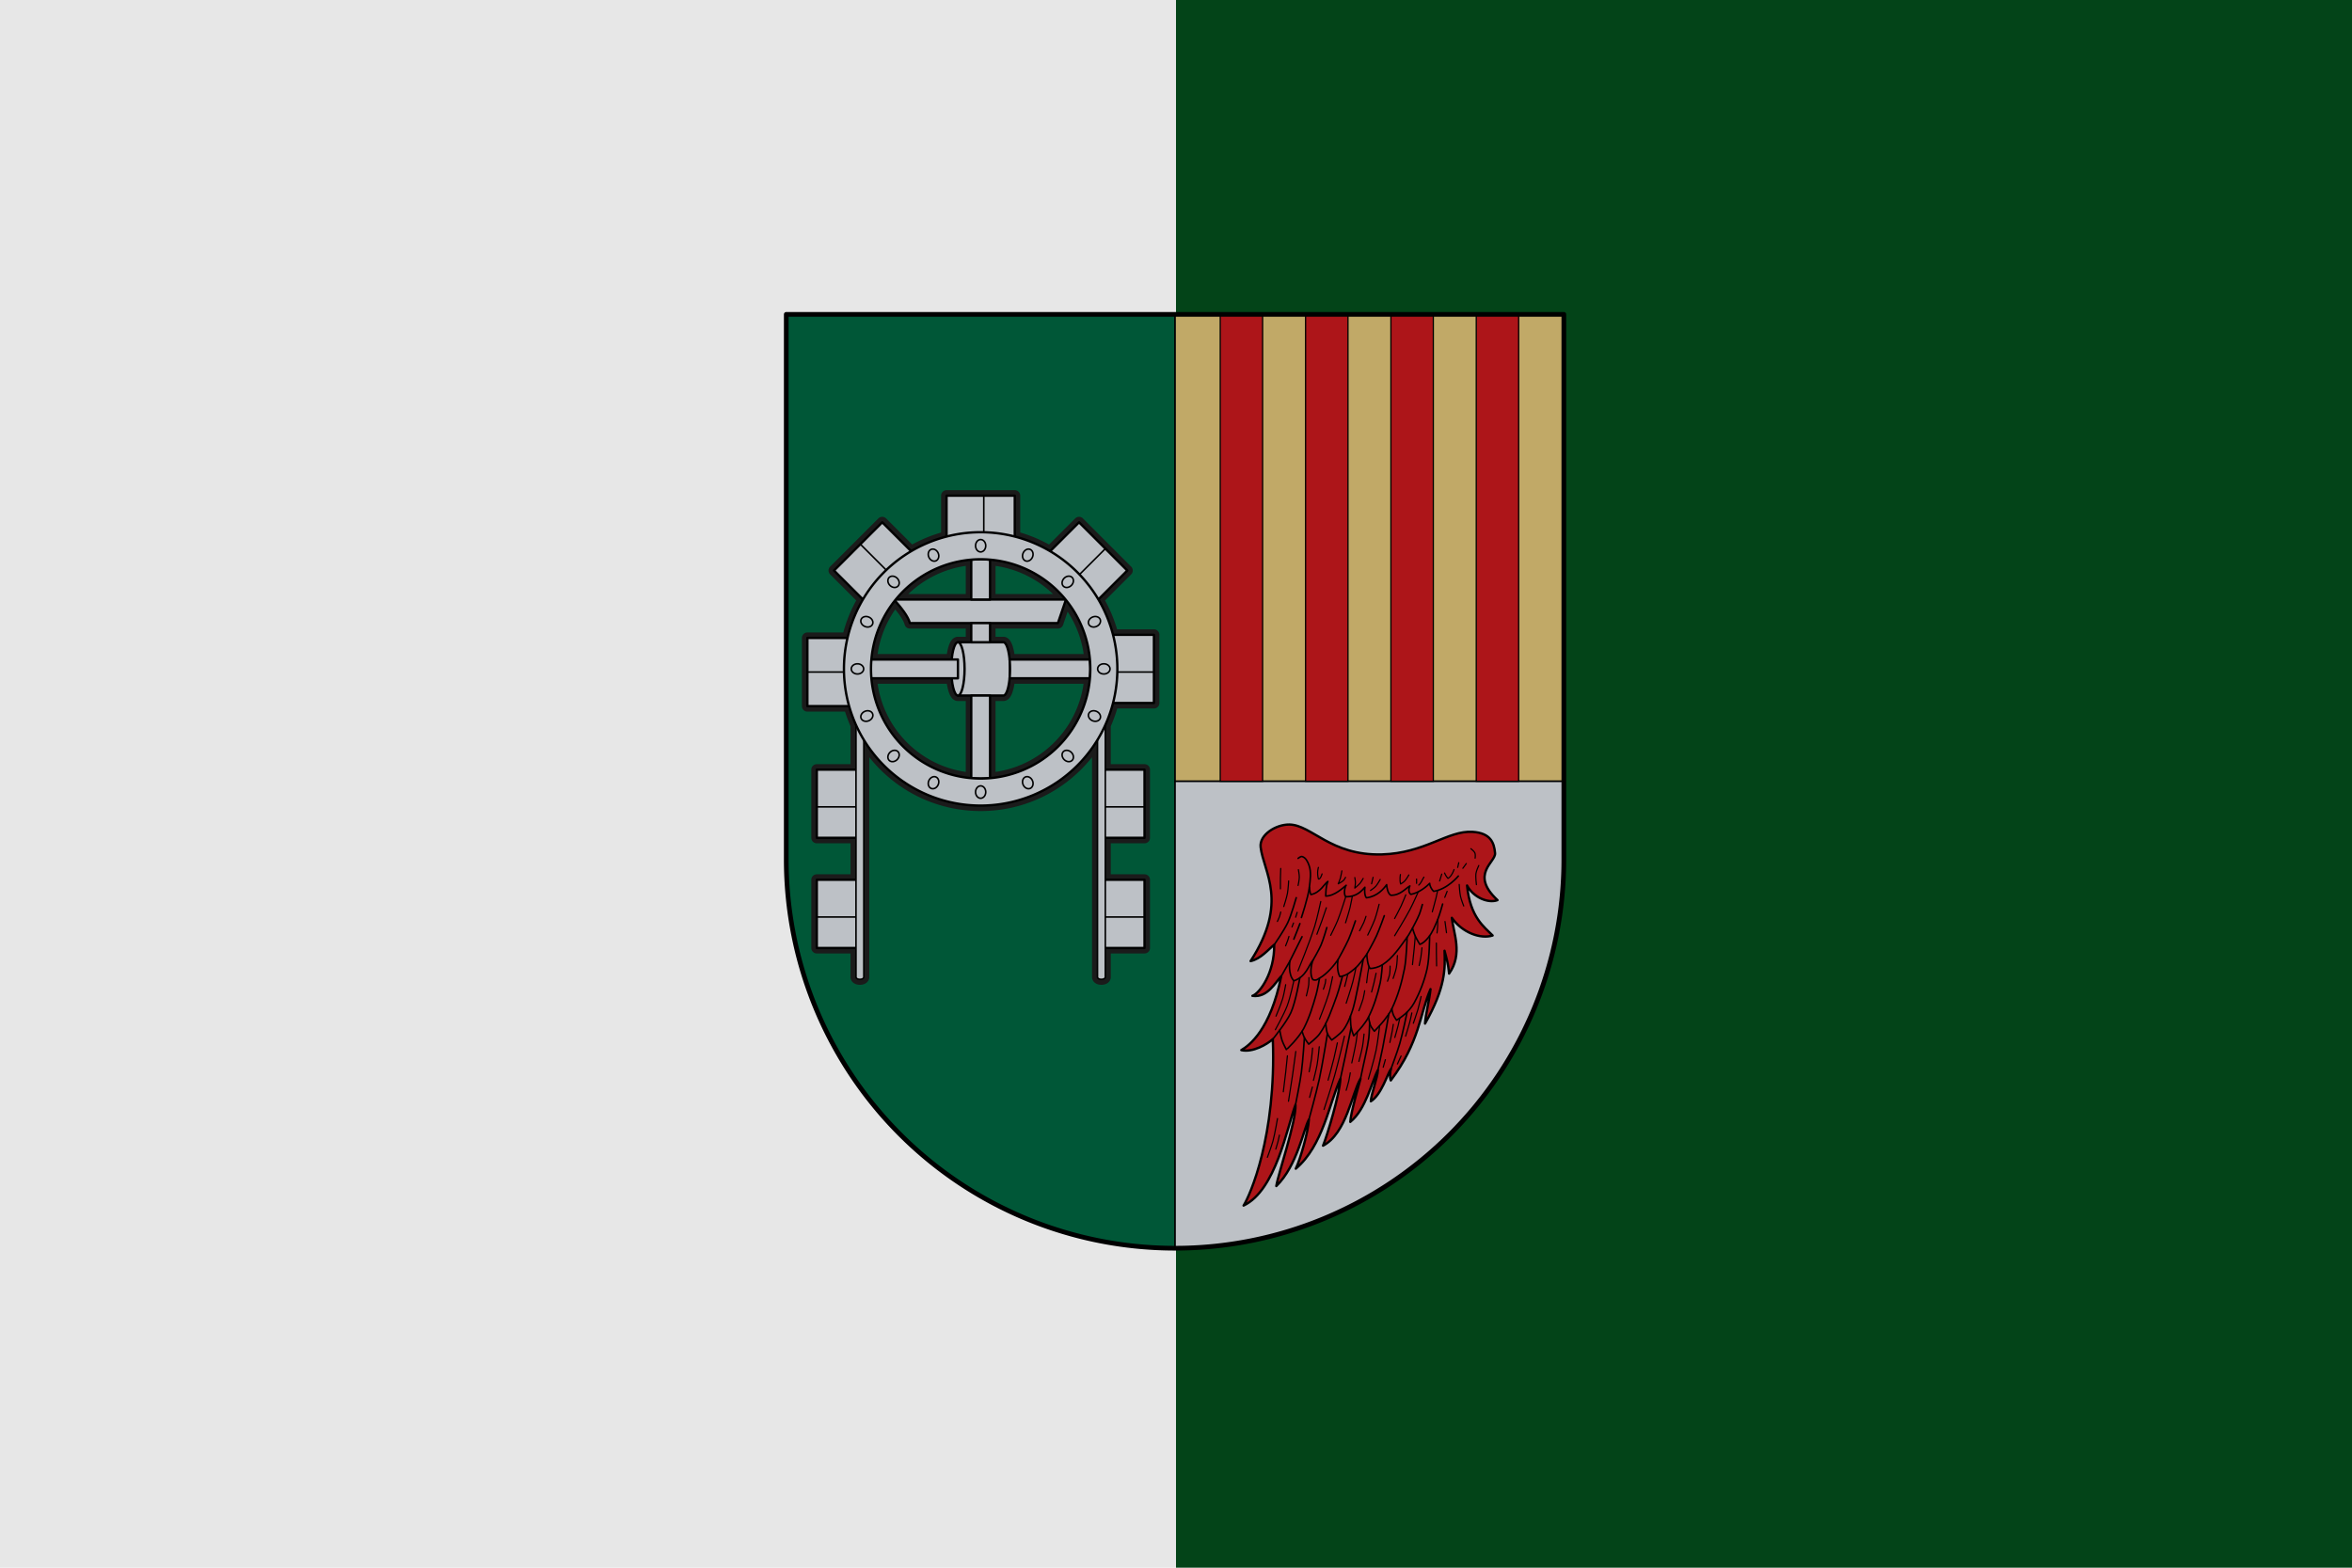 <?xml version="1.0" encoding="UTF-8" standalone="no"?>
<!-- Created with Inkscape (http://www.inkscape.org/) -->

<svg
   xmlns:dc="http://purl.org/dc/elements/1.1/"
   xmlns:cc="http://creativecommons.org/ns#"
   xmlns:rdf="http://www.w3.org/1999/02/22-rdf-syntax-ns#"
   xmlns:svg="http://www.w3.org/2000/svg"
   xmlns="http://www.w3.org/2000/svg"
   xmlns:sodipodi="http://sodipodi.sourceforge.net/DTD/sodipodi-0.dtd"
   xmlns:inkscape="http://www.inkscape.org/namespaces/inkscape"
   width="750"
   height="500"
   viewBox="0 0 198.438 132.292"
   version="1.1"
   id="svg8"
   inkscape:version="0.92.2 (5c3e80d, 2017-08-06)"
   sodipodi:docname="Bandera_de_Senyera.svg">
  <defs
     id="defs2" />
  <sodipodi:namedview
     id="base"
     pagecolor="#ffffff"
     bordercolor="#666666"
     borderopacity="1.0"
     inkscape:pageopacity="0.0"
     inkscape:pageshadow="2"
     inkscape:zoom="0.98994949"
     inkscape:cx="232.63667"
     inkscape:cy="337.44656"
     inkscape:document-units="mm"
     inkscape:current-layer="layer2"
     showgrid="false"
     units="px"
     inkscape:window-width="1348"
     inkscape:window-height="965"
     inkscape:window-x="74"
     inkscape:window-y="0"
     inkscape:window-maximized="0" />
  <g
     inkscape:label="Tela"
     inkscape:groupmode="layer"
     id="layer1"
     transform="translate(0,-164.708)">
    <rect
       style="opacity:1;vector-effect:none;fill:#e7e7e7;fill-opacity:1;fill-rule:evenodd;stroke:#000000;stroke-width:0;stroke-linecap:butt;stroke-linejoin:miter;stroke-miterlimit:4;stroke-dasharray:none;stroke-dashoffset:0;stroke-opacity:1"
       id="rect816"
       width="99.219"
       height="132.292"
       x="1.3229167e-007"
       y="164.708" />
    <rect
       y="164.708"
       x="99.219"
       height="132.292"
       width="99.219"
       id="rect827"
       style="opacity:1;vector-effect:none;fill:#034418;fill-opacity:1;fill-rule:evenodd;stroke:#000000;stroke-width:0;stroke-linecap:butt;stroke-linejoin:miter;stroke-miterlimit:4;stroke-dasharray:none;stroke-dashoffset:0;stroke-opacity:1" />
  </g>
  <g
     inkscape:groupmode="layer"
     id="layer2"
     inkscape:label="Escut">
    <g
       transform="matrix(0.132,0,0,0.132,63.045,-31.882)"
       style="display:inline"
       id="g1573">
      <path
         transform="translate(0,1e-5)"
         style="display:inline;opacity:1;fill:#e7e7e7;fill-opacity:1;fill-rule:evenodd;stroke:#000000;stroke-width:1;stroke-linecap:round;stroke-linejoin:round;stroke-miterlimit:4;stroke-dasharray:none;stroke-opacity:1"
         d="m 24.937,442.5 v 348.5 a 248.5,248.5 0 0 0 248.5,248.5 248.5,248.5 0 0 0 248.5,-248.5 v -348.5 z"
         id="path4411"
         inkscape:connector-curvature="0" />
      <path
         inkscape:connector-curvature="0"
         id="rect1105"
         transform="translate(13.437,185)"
         d="M 11.5,257.5 V 606 A 248.5,248.5 0 0 0 260,854.5 v -597 z"
         style="display:inline;opacity:1;fill:#005737;fill-opacity:1;stroke:#000000;stroke-width:1;stroke-linecap:round;stroke-linejoin:round;stroke-miterlimit:4;stroke-dasharray:none;stroke-dashoffset:0;stroke-opacity:1" />
      <path
         inkscape:connector-curvature="0"
         id="rect1109"
         transform="translate(13.437,185)"
         d="M 260,257.5 V 556 H 508.5 V 257.5 Z"
         style="display:inline;opacity:1;fill:#c1a967;fill-opacity:1;stroke:#000000;stroke-width:1;stroke-linecap:round;stroke-linejoin:round;stroke-miterlimit:4;stroke-dasharray:none;stroke-dashoffset:0;stroke-opacity:1" />
      <path
         inkscape:connector-curvature="0"
         id="rect1113"
         transform="translate(13.437,185)"
         d="M 260,556 V 854.5 A 248.5,248.5 0 0 0 508.5,606 v -50 z"
         style="display:inline;opacity:1;fill:#bdc1c6;fill-opacity:1;stroke:#000000;stroke-width:1;stroke-linecap:round;stroke-linejoin:round;stroke-miterlimit:4;stroke-dasharray:none;stroke-dashoffset:0;stroke-opacity:1" />
      <path
         inkscape:connector-curvature="0"
         id="rect4661_1_"
         transform="translate(13.437,185)"
         d="M 288.881,257.5 V 556 h 27.098 V 257.5 Z m 54.551,0 V 556 h 27.1 V 257.5 Z m 54.537,0 V 556 h 27.113 V 257.5 Z m 54.553,0 V 556 h 27.098 V 257.5 Z"
         style="display:inline;fill:#ad1519;stroke:#000000;stroke-width:0.805" />
      <g
         id="g1953"
         style="display:inline;stroke-width:1.4"
         transform="matrix(0.714,0,0,0.715,266.977,371.987)">
        <path
           style="fill:#ad1519;stroke:#000000;stroke-width:2.1;stroke-linecap:round;stroke-linejoin:round;stroke-miterlimit:4;stroke-dasharray:none;stroke-opacity:1"
           d="m 70.404,895.459 c 5.521,-8.624 29.398,-61.693 26.165,-148.812 -5.062,4.64 -18.016,12.184 -28.209,9.812 7.346,-4.284 26.015,-18.185 35.704,-65.957 -5.016,4.971 -12.056,19.377 -25.756,17.443 6.533,-2.214 19.898,-20.633 19.487,-45.652 -4.926,3.803 -11.977,12.645 -21.123,14.581 34.363,-52.937 11.541,-79.581 8.994,-101.933 -1.256,-11.021 13.688,-20.28 25.62,-20.169 19.996,0.187 36.962,27.939 82.855,26.71 38.518,-1.032 59.054,-21.564 81.22,-20.169 16.284,1.025 19.377,9.858 20.169,19.078 0.694,8.086 -22.954,18.671 2.18,41.973 -8.115,3.134 -21.584,-2.311 -27.255,-13.082 2.762,28.614 15.535,37.117 22.894,44.698 -10.706,3.411 -27.069,-2.377 -36.522,-15.808 1.322,13.338 10.146,32.267 -2.453,49.876 -0.81,-9.252 -2.378,-13.933 -4.088,-20.441 0.607,15.968 1.034,32.713 -17.443,65.139 0.453,-8.43 4.013,-21.286 4.906,-30.798 -9.606,22.017 -9.593,47.238 -35.568,81.628 -1.118,-2.278 -0.705,-8.08 0.136,-10.221 -3.016,3.999 -8.36,22.858 -17.988,28.89 0.032,-5.688 6.228,-21.72 6.269,-27.8 -5.469,10.189 -10.606,34.923 -24.666,46.197 0.332,-7.734 7.608,-32.982 9.13,-38.566 -7.607,12.583 -12.449,48.794 -33.524,59.824 3.875,-9.406 14.932,-46.319 15.535,-59.824 -10.029,22.001 -15.535,59.824 -39.928,80.402 4.069,-8.409 11.152,-33.038 11.72,-43.88 -4.766,8.424 -10.516,41.393 -29.163,59.416 1.555,-10.615 17.917,-57.908 17.171,-72.634 -7.662,20.467 -17.534,76.407 -46.47,90.077 z"
           id="path1118"
           inkscape:connector-curvature="0"
           sodipodi:nodetypes="cccccccsssssccccccccccccccccccccc" />
        <g
           style="stroke-width:1.4"
           id="g1154"
           transform="translate(-758.347)">
          <path
             sodipodi:nodetypes="csc"
             inkscape:connector-curvature="0"
             id="path1120"
             d="m 856.142,662.293 c 0,0 8.838,-12.767 12.128,-19.76 3.351,-7.123 7.631,-22.349 7.631,-22.349"
             style="fill:none;stroke:#000000;stroke-width:1.4;stroke-linecap:round;stroke-linejoin:round;stroke-miterlimit:4;stroke-dasharray:none;stroke-opacity:1" />
          <path
             sodipodi:nodetypes="csc"
             inkscape:connector-curvature="0"
             id="path1122"
             d="m 859.004,641.443 c 0,0 1.384,-2.863 1.908,-4.361 0.466,-1.331 1.09,-4.088 1.09,-4.088"
             style="fill:none;stroke:#000000;stroke-width:1.05;stroke-linecap:round;stroke-linejoin:round;stroke-miterlimit:4;stroke-dasharray:none;stroke-opacity:1" />
          <path
             sodipodi:nodetypes="csc"
             inkscape:connector-curvature="0"
             id="path1124"
             d="m 864.727,628.088 c 0,0 2.526,-7.733 3.271,-11.72 0.687,-3.679 1.09,-11.175 1.09,-11.175"
             style="fill:none;stroke:#000000;stroke-width:1.05;stroke-linecap:round;stroke-linejoin:round;stroke-miterlimit:4;stroke-dasharray:none;stroke-opacity:1" />
          <path
             sodipodi:nodetypes="csc"
             inkscape:connector-curvature="0"
             id="path1126"
             d="m 861.729,612.281 c 0,0 -0.053,-6.542 0,-9.812 0.045,-2.817 0.273,-8.449 0.273,-8.449"
             style="fill:none;stroke:#000000;stroke-width:1.05;stroke-linecap:round;stroke-linejoin:round;stroke-miterlimit:4;stroke-dasharray:none;stroke-opacity:1" />
          <path
             sodipodi:nodetypes="csc"
             inkscape:connector-curvature="0"
             id="path1128"
             d="m 877.537,609.283 c 0,0 1.056,-4.879 1.09,-7.359 0.032,-2.287 -0.818,-6.814 -0.818,-6.814"
             style="fill:none;stroke:#000000;stroke-width:1.05;stroke-linecap:round;stroke-linejoin:round;stroke-miterlimit:4;stroke-dasharray:none;stroke-opacity:1" />
          <path
             sodipodi:nodetypes="csssc"
             inkscape:connector-curvature="0"
             id="path1130"
             d="m 880.535,637.9 c 0,0 5.959,-17.752 7.086,-26.982 0.793,-6.494 1.923,-13.461 -0.273,-19.624 -1.128,-3.168 -2.998,-7.124 -6.269,-7.904 -1.265,-0.302 -3.543,1.635 -3.543,1.635"
             style="fill:none;stroke:#000000;stroke-width:1.4;stroke-linecap:round;stroke-linejoin:round;stroke-miterlimit:4;stroke-dasharray:none;stroke-opacity:1" />
          <path
             inkscape:connector-curvature="0"
             id="path1132"
             d="m 862.411,690.502 7.768,-13.627 10.902,-21.804"
             style="fill:none;stroke:#000000;stroke-width:1.4;stroke-linecap:round;stroke-linejoin:round;stroke-miterlimit:4;stroke-dasharray:none;stroke-opacity:1" />
          <path
             inkscape:connector-curvature="0"
             id="path1134"
             d="m 873.721,657.251 3.271,-8.176 2.18,-5.724"
             style="fill:none;stroke:#000000;stroke-width:1.4;stroke-linecap:round;stroke-linejoin:round;stroke-miterlimit:4;stroke-dasharray:none;stroke-opacity:1" />
          <path
             inkscape:connector-curvature="0"
             id="path1136"
             d="m 866.362,663.247 1.908,-4.906 1.09,-3.543"
             style="fill:none;stroke:#000000;stroke-width:1.05;stroke-linecap:round;stroke-linejoin:round;stroke-miterlimit:4;stroke-dasharray:none;stroke-opacity:1" />
          <path
             inkscape:connector-curvature="0"
             id="path1138"
             d="m 872.086,646.349 1.363,-3.543"
             style="fill:none;stroke:#000000;stroke-width:1.05;stroke-linecap:round;stroke-linejoin:round;stroke-miterlimit:4;stroke-dasharray:none;stroke-opacity:1" />
          <path
             inkscape:connector-curvature="0"
             id="path1140"
             d="m 875.357,637.628 1.363,-4.361"
             style="fill:none;stroke:#000000;stroke-width:1.05;stroke-linecap:round;stroke-linejoin:round;stroke-miterlimit:4;stroke-dasharray:none;stroke-opacity:1" />
        </g>
        <g
           style="stroke-width:1.4"
           id="g1273"
           transform="translate(-758.347)">
          <path
             sodipodi:nodetypes="ccccccccccccccc"
             inkscape:connector-curvature="0"
             id="path1156"
             d="m 887.621,610.918 c 0,0 0.515,5.036 1.36,6.481 8.469,-1.598 12.281,-9.953 15.225,-11.756 -1.94,5.01 -1.726,9.486 -1.927,13.105 8.081,-0.103 15.471,-7.451 18.309,-9.636 -1.478,1.952 -2.291,8.226 -0.386,10.214 9.987,0.196 14.371,-5.456 17.152,-8.48 -0.457,2.845 -0.319,7.582 1.349,9.443 9.96,-1.246 15.627,-8.247 18.116,-11.756 0.106,2.993 1.198,8.017 3.662,9.443 8.36,0.42 13.75,-6.543 17.152,-8.287 -1.322,2.43 -1.304,6.403 0.964,7.516 7.314,-1.369 14.246,-7.208 16.767,-9.829 -0.059,2.128 1.612,5.304 3.469,7.131 12.426,-1.805 22.163,-13.683 22.163,-13.683"
             style="fill:none;stroke:#000000;stroke-width:1.4px;stroke-linecap:round;stroke-linejoin:round;stroke-opacity:1" />
          <g
             style="stroke-width:1.4"
             id="g1200">
            <path
               style="fill:none;stroke:#000000;stroke-width:1.05;stroke-linecap:round;stroke-linejoin:round;stroke-miterlimit:4;stroke-dasharray:none;stroke-opacity:1"
               d="m 1037.184,608.534 c 0,0 -0.909,-6.848 -0.386,-10.214 0.378,-2.43 2.505,-6.938 2.505,-6.938"
               id="path1158"
               inkscape:connector-curvature="0"
               sodipodi:nodetypes="csc" />
            <path
               style="fill:none;stroke:#000000;stroke-width:1.05;stroke-linecap:round;stroke-linejoin:round;stroke-miterlimit:4;stroke-dasharray:none;stroke-opacity:1"
               d="m 1036.028,584.829 c 0,0 0.556,-3.255 -0.386,-5.011 -0.75,-1.398 -3.469,-3.469 -3.469,-3.469"
               id="path1160"
               inkscape:connector-curvature="0"
               sodipodi:nodetypes="csc" />
            <path
               style="fill:none;stroke:#000000;stroke-width:1.05;stroke-linecap:round;stroke-linejoin:round;stroke-miterlimit:4;stroke-dasharray:none;stroke-opacity:1"
               d="m 1025.042,593.887 3.084,-4.24"
               id="path1162"
               inkscape:connector-curvature="0"
               sodipodi:nodetypes="cc" />
            <path
               style="fill:none;stroke:#000000;stroke-width:1.05;stroke-linecap:round;stroke-linejoin:round;stroke-miterlimit:4;stroke-dasharray:none;stroke-opacity:1"
               d="m 1020.417,593.116 0.964,-4.24"
               id="path1164"
               inkscape:connector-curvature="0"
               sodipodi:nodetypes="cc" />
            <path
               style="fill:none;stroke:#000000;stroke-width:1.05;stroke-linecap:round;stroke-linejoin:round;stroke-miterlimit:4;stroke-dasharray:none;stroke-opacity:1"
               d="m 1008.661,598.127 c 0,0 1.37,3.248 3.083,4.818 3.575,-2.072 5.396,-7.902 5.396,-7.902"
               id="path1166"
               inkscape:connector-curvature="0"
               sodipodi:nodetypes="ccc" />
            <path
               style="fill:none;stroke:#000000;stroke-width:1.05;stroke-linecap:round;stroke-linejoin:round;stroke-miterlimit:4;stroke-dasharray:none;stroke-opacity:1"
               d="m 1004.229,605.258 1.927,-6.167"
               id="path1168"
               inkscape:connector-curvature="0"
               sodipodi:nodetypes="cc" />
            <path
               style="fill:none;stroke:#000000;stroke-width:1.05;stroke-linecap:round;stroke-linejoin:round;stroke-miterlimit:4;stroke-dasharray:none;stroke-opacity:1"
               d="m 895.726,593.116 c 0,0 -1.534,4.313 0,10.407 1.8,0.573 3.276,-4.625 3.276,-4.625"
               id="path1170"
               inkscape:connector-curvature="0"
               sodipodi:nodetypes="ccc" />
            <path
               style="fill:none;stroke:#000000;stroke-width:1.05;stroke-linecap:round;stroke-linejoin:round;stroke-miterlimit:4;stroke-dasharray:none;stroke-opacity:1"
               d="m 916.733,596.2 c 0,0 -0.722,4.413 -1.349,6.553 -0.503,1.717 -1.927,5.011 -1.927,5.011 0,0 3.468,-1.737 4.818,-3.084 0.757,-0.755 1.734,-2.698 1.734,-2.698"
               id="path1172-5"
               inkscape:connector-curvature="0"
               sodipodi:nodetypes="cscsc" />
            <path
               style="fill:none;stroke:#000000;stroke-width:1.05;stroke-linecap:round;stroke-linejoin:round;stroke-miterlimit:4;stroke-dasharray:none;stroke-opacity:1"
               d="m 928.296,602.174 c 0,0 0.56,2.814 0.578,4.24 0.022,1.745 -0.578,5.203 -0.578,5.203 0,0 3.273,-2.645 4.625,-4.24 1.141,-1.345 2.891,-4.433 2.891,-4.433"
               id="path1174"
               inkscape:connector-curvature="0"
               sodipodi:nodetypes="cscsc" />
            <path
               style="fill:none;stroke:#000000;stroke-width:1.05;stroke-linecap:round;stroke-linejoin:round;stroke-miterlimit:4;stroke-dasharray:none;stroke-opacity:1"
               d="m 944.678,601.981 -1.349,5.782"
               id="path1176"
               inkscape:connector-curvature="0"
               sodipodi:nodetypes="cc" />
            <path
               style="fill:none;stroke:#000000;stroke-width:1.05;stroke-linecap:round;stroke-linejoin:round;stroke-miterlimit:4;stroke-dasharray:none;stroke-opacity:1"
               d="m 942.365,613.737 c 0,0 3.298,-2.211 4.625,-3.662 1.66,-1.814 4.047,-6.167 4.047,-6.167"
               id="path1178"
               inkscape:connector-curvature="0"
               sodipodi:nodetypes="csc" />
            <path
               style="fill:none;stroke:#000000;stroke-width:1.05;stroke-linecap:round;stroke-linejoin:round;stroke-miterlimit:4;stroke-dasharray:none;stroke-opacity:1"
               d="m 969.153,599.476 c 0,0 -0.976,5.041 0.193,8.48 0,0 2.471,-1.486 3.469,-2.505 1.583,-1.618 3.854,-5.589 3.854,-5.589"
               id="path1180"
               inkscape:connector-curvature="0"
               sodipodi:nodetypes="ccsc" />
            <path
               style="fill:none;stroke:#000000;stroke-width:1.05;stroke-linecap:round;stroke-linejoin:round;stroke-miterlimit:4;stroke-dasharray:none;stroke-opacity:1"
               d="m 983.607,603.523 v 3.854"
               id="path1182"
               inkscape:connector-curvature="0"
               sodipodi:nodetypes="cc" />
            <path
               style="fill:none;stroke:#000000;stroke-width:1.05;stroke-linecap:round;stroke-linejoin:round;stroke-miterlimit:4;stroke-dasharray:none;stroke-opacity:1"
               d="m 985.535,608.919 c 2.261,-1.857 3.099,-4.902 4.635,-7.121"
               id="path1184-6"
               inkscape:connector-curvature="0"
               sodipodi:nodetypes="cc" />
          </g>
        </g>
        <g
           style="stroke-width:1.4"
           id="g1390"
           transform="translate(-758.347)">
          <g
             style="stroke-width:1.4"
             id="g1317">
            <path
               style="fill:none;stroke:#000000;stroke-width:1.4px;stroke-linecap:round;stroke-linejoin:round;stroke-opacity:1"
               d="m 854.915,746.647 c 0,0 12.201,-14.948 16.143,-23.637 4.434,-9.774 8.046,-31.175 8.046,-31.175"
               id="path1296-1"
               inkscape:connector-curvature="0"
               sodipodi:nodetypes="csc" />
            <path
               style="fill:none;stroke:#000000;stroke-width:1.4px;stroke-linecap:round;stroke-linejoin:round;stroke-opacity:1"
               d="m 861.108,738.631 c 0,0 1.083,6.19 2.049,9.047 1.003,2.967 3.854,8.287 3.854,8.287 -0.124,0.496 11.186,-10.344 15.61,-18.887 5,-9.655 8.227,-20.178 11.178,-30.643 1.317,-4.668 2.891,-14.261 2.891,-14.261"
               id="path1298-5"
               inkscape:connector-curvature="0"
               sodipodi:nodetypes="cscssc" />
            <path
               style="fill:none;stroke:#000000;stroke-width:1.4px;stroke-linecap:round;stroke-linejoin:round;stroke-opacity:1"
               d="m 881.117,739.679 c 0,0 1.169,3.887 2.082,5.687 1.048,2.066 3.854,5.782 3.854,5.782 0,0 7.069,-5.474 9.636,-9.058 7.231,-10.097 11.116,-22.268 15.418,-33.919 2.15,-5.823 5.158,-17.891 5.158,-17.891"
               id="path1300"
               inkscape:connector-curvature="0"
               sodipodi:nodetypes="cscssc" />
            <path
               style="fill:none;stroke:#000000;stroke-width:1.4px;stroke-linecap:round;stroke-linejoin:round;stroke-opacity:1"
               d="m 902.32,732.664 c 0,0 0.379,6.199 1.501,9.04 0.851,2.154 3.854,5.782 3.854,5.782 0,0 7.302,-5.191 10.021,-8.672 3.413,-4.37 5.593,-9.639 7.516,-14.84 3.005,-8.125 4.326,-16.781 6.167,-25.246 1.708,-7.854 4.525,-23.685 4.525,-23.685"
               id="path1302"
               inkscape:connector-curvature="0"
               sodipodi:nodetypes="cscsssc" />
            <path
               style="fill:none;stroke:#000000;stroke-width:1.4px;stroke-linecap:round;stroke-linejoin:round;stroke-opacity:1"
               d="m 924.427,726.057 c 0,0 -0.026,6.884 0.593,10.251 0.463,2.518 2.313,7.323 2.313,7.323 0,0 5.35,-5.475 7.709,-8.48 2.057,-2.621 4.106,-5.303 5.589,-8.287 4.775,-9.605 8.025,-19.991 10.407,-30.45 1.207,-5.299 1.927,-16.189 1.927,-16.189"
               id="path1304-1"
               inkscape:connector-curvature="0"
               sodipodi:nodetypes="cscsssc" />
            <path
               style="fill:none;stroke:#000000;stroke-width:1.4px;stroke-linecap:round;stroke-linejoin:round;stroke-opacity:1"
               d="m 940.631,726.865 c 0,0 0.716,5.155 1.734,7.516 0.826,1.914 3.469,5.203 3.469,5.203 0,0 6.022,-6.223 8.672,-9.636 2.558,-3.293 5.137,-6.647 6.938,-10.407 5.443,-11.36 8.941,-23.679 11.37,-36.039 1.803,-9.171 2.313,-27.945 2.313,-27.945"
               id="path1306"
               inkscape:connector-curvature="0"
               sodipodi:nodetypes="cscsssc" />
            <path
               style="fill:none;stroke:#000000;stroke-width:1.4px;stroke-linecap:round;stroke-linejoin:round;stroke-opacity:1"
               d="m 961.444,719.541 c 0,0 0.688,3.858 1.542,5.782 0.673,1.515 2.698,4.433 2.698,4.433 3.424,-2.221 11.196,-7.14 15.803,-15.61 5.188,-9.538 9.199,-19.853 11.563,-30.45 2.142,-9.6 2.246,-29.423 2.246,-29.423"
               id="path1308"
               inkscape:connector-curvature="0"
               sodipodi:nodetypes="cscssc" />
          </g>
          <g
             style="stroke-width:1.4"
             id="g1364">
            <path
               style="fill:none;stroke:#000000;stroke-width:1.05;stroke-linecap:round;stroke-linejoin:round;stroke-miterlimit:4;stroke-dasharray:none;stroke-opacity:1"
               d="m 857.76,726.094 c 0,0 4.387,-10.27 5.974,-15.61 1.217,-4.094 2.698,-12.527 2.698,-12.527"
               id="path1319"
               inkscape:connector-curvature="0"
               sodipodi:nodetypes="csc" />
            <path
               style="fill:none;stroke:#000000;stroke-width:1.05;stroke-linecap:round;stroke-linejoin:round;stroke-miterlimit:4;stroke-dasharray:none;stroke-opacity:1"
               d="m 857.182,738.235 c 0,0 7.792,-13.946 10.6,-21.392 2.721,-7.217 5.974,-22.356 5.974,-22.356"
               id="path1321"
               inkscape:connector-curvature="0"
               sodipodi:nodetypes="csc" />
            <path
               style="fill:none;stroke:#000000;stroke-width:1.05;stroke-linecap:round;stroke-linejoin:round;stroke-miterlimit:4;stroke-dasharray:none;stroke-opacity:1"
               d="m 884.934,707.978 c 0,0 1.713,-6.631 2.12,-10.021 0.253,-2.106 0.193,-6.36 0.193,-6.36"
               id="path1323-8"
               inkscape:connector-curvature="0"
               sodipodi:nodetypes="csc" />
            <path
               style="fill:none;stroke:#000000;stroke-width:1.05;stroke-linecap:round;stroke-linejoin:round;stroke-miterlimit:4;stroke-dasharray:none;stroke-opacity:1"
               d="m 896.69,728.792 c 0,0 6.005,-15.003 8.287,-22.741 1.472,-4.993 3.469,-15.225 3.469,-15.225"
               id="path1325"
               inkscape:connector-curvature="0"
               sodipodi:nodetypes="csc" />
            <path
               style="fill:none;stroke:#000000;stroke-width:1.05;stroke-linecap:round;stroke-linejoin:round;stroke-miterlimit:4;stroke-dasharray:none;stroke-opacity:1"
               d="m 900.159,702.004 c 0,0 1.339,-3.549 1.734,-5.396 0.243,-1.138 0.385,-3.469 0.385,-3.469"
               id="path1327"
               inkscape:connector-curvature="0"
               sodipodi:nodetypes="csc" />
            <path
               style="fill:none;stroke:#000000;stroke-width:1.05;stroke-linecap:round;stroke-linejoin:round;stroke-miterlimit:4;stroke-dasharray:none;stroke-opacity:1"
               d="m 919.238,699.498 c 0,0 0.92,-3.335 1.349,-5.011 0.529,-2.066 1.512,-6.217 1.512,-6.217"
               id="path1329"
               inkscape:connector-curvature="0"
               sodipodi:nodetypes="csc" />
            <path
               style="fill:none;stroke:#000000;stroke-width:1.05;stroke-linecap:round;stroke-linejoin:round;stroke-miterlimit:4;stroke-dasharray:none;stroke-opacity:1"
               d="m 920.588,714.53 c 0,0 4.244,-12.773 5.974,-19.272 1.106,-4.155 2.811,-12.588 2.811,-12.588"
               id="path1331"
               inkscape:connector-curvature="0"
               sodipodi:nodetypes="csc" />
            <path
               style="fill:none;stroke:#000000;stroke-width:1.05;stroke-linecap:round;stroke-linejoin:round;stroke-miterlimit:4;stroke-dasharray:none;stroke-opacity:1"
               d="m 931.958,721.276 c 0,0 2.839,-7.24 3.854,-10.985 0.616,-2.274 1.349,-6.938 1.349,-6.938"
               id="path1333"
               inkscape:connector-curvature="0"
               sodipodi:nodetypes="csc" />
            <path
               style="fill:none;stroke:#000000;stroke-width:1.05;stroke-linecap:round;stroke-linejoin:round;stroke-miterlimit:4;stroke-dasharray:none;stroke-opacity:1"
               d="m 938.896,696.222 c 0,0 0.569,-5.278 0.964,-7.902 0.33,-2.197 1.173,-6.56 1.173,-6.56"
               id="path1335"
               inkscape:connector-curvature="0"
               sodipodi:nodetypes="csc" />
            <path
               style="fill:none;stroke:#000000;stroke-width:1.05;stroke-linecap:round;stroke-linejoin:round;stroke-miterlimit:4;stroke-dasharray:none;stroke-opacity:1"
               d="m 943.329,704.509 c 0,0 1.464,-5.383 2.12,-8.094 0.696,-2.878 1.927,-8.672 1.927,-8.672"
               id="path1337"
               inkscape:connector-curvature="0"
               sodipodi:nodetypes="csc" />
            <path
               style="fill:none;stroke:#000000;stroke-width:1.05;stroke-linecap:round;stroke-linejoin:round;stroke-miterlimit:4;stroke-dasharray:none;stroke-opacity:1"
               d="m 957.59,694.873 c 0,0 1.544,-4.178 1.927,-6.36 0.412,-2.344 0.385,-7.131 0.385,-7.131"
               id="path1339"
               inkscape:connector-curvature="0"
               sodipodi:nodetypes="csc" />
            <path
               style="fill:none;stroke:#000000;stroke-width:1.05;stroke-linecap:round;stroke-linejoin:round;stroke-miterlimit:4;stroke-dasharray:none;stroke-opacity:1"
               d="m 962.601,692.367 c 0,0 2.257,-6.343 2.891,-9.636 0.683,-3.547 0.964,-10.792 0.964,-10.792"
               id="path1341"
               inkscape:connector-curvature="0"
               sodipodi:nodetypes="csc" />
            <path
               style="fill:none;stroke:#000000;stroke-width:1.05;stroke-linecap:round;stroke-linejoin:round;stroke-miterlimit:4;stroke-dasharray:none;stroke-opacity:1"
               d="m 979.946,680.033 c 0,0 1.073,-9.631 1.542,-14.454 0.356,-3.659 0.964,-10.985 0.964,-10.985"
               id="path1343"
               inkscape:connector-curvature="0"
               sodipodi:nodetypes="csc" />
            <path
               style="fill:none;stroke:#000000;stroke-width:1.05;stroke-linecap:round;stroke-linejoin:round;stroke-miterlimit:4;stroke-dasharray:none;stroke-opacity:1"
               d="m 985.92,680.804 c 0,0 1.137,-4.991 1.542,-7.516 0.44,-2.746 0.964,-8.287 0.964,-8.287"
               id="path1345"
               inkscape:connector-curvature="0"
               sodipodi:nodetypes="csc" />
            <path
               style="fill:none;stroke:#000000;stroke-width:1.05;stroke-linecap:round;stroke-linejoin:round;stroke-miterlimit:4;stroke-dasharray:none;stroke-opacity:1"
               d="m 1001.53,681.19 c 0,0 -0.161,-7.965 -0.193,-11.949 -0.023,-2.826 0,-8.48 0,-8.48"
               id="path1347"
               inkscape:connector-curvature="0"
               sodipodi:nodetypes="csc" />
          </g>
        </g>
        <g
           id="g1410"
           style="stroke-width:1.4;stroke-linecap:round;stroke-linejoin:round;stroke-miterlimit:4;stroke-dasharray:none"
           transform="translate(-758.347)">
          <path
             sodipodi:nodetypes="csc"
             inkscape:connector-curvature="0"
             id="path1392-9"
             d="m 875.22,805.382 c 0,0 3.969,-19.383 5.281,-29.18 1.37,-10.226 2.698,-30.835 2.698,-30.835"
             style="fill:none;stroke:#000000;stroke-width:1.4;stroke-linecap:round;stroke-linejoin:round;stroke-miterlimit:4;stroke-dasharray:none;stroke-opacity:1" />
          <path
             sodipodi:nodetypes="csc"
             inkscape:connector-curvature="0"
             id="path1394-6"
             d="m 887.212,818.6 c 0,0 6.641,-23.919 9.285,-36.039 2.949,-13.518 7.323,-40.857 7.323,-40.857"
             style="fill:none;stroke:#000000;stroke-width:1.4;stroke-linecap:round;stroke-linejoin:round;stroke-miterlimit:4;stroke-dasharray:none;stroke-opacity:1" />
          <path
             sodipodi:nodetypes="csc"
             inkscape:connector-curvature="0"
             id="path1396-6"
             d="m 915.421,782.079 c 0,0 2.841,-12.904 4.203,-19.368 1.852,-8.79 5.396,-26.403 5.396,-26.403"
             style="fill:none;stroke:#000000;stroke-width:1.4;stroke-linecap:round;stroke-linejoin:round;stroke-miterlimit:4;stroke-dasharray:none;stroke-opacity:1" />
          <path
             sodipodi:nodetypes="cssc"
             inkscape:connector-curvature="0"
             id="path1398-9"
             d="m 933.41,782.079 c 0,0 1.363,-6.356 2.018,-9.539 1.848,-8.984 4.245,-17.882 5.396,-26.981 0.575,-4.545 0.747,-13.724 0.747,-13.724"
             style="fill:none;stroke:#000000;stroke-width:1.4;stroke-linecap:round;stroke-linejoin:round;stroke-miterlimit:4;stroke-dasharray:none;stroke-opacity:1" />
          <path
             sodipodi:nodetypes="csc"
             inkscape:connector-curvature="0"
             id="path1400-4"
             d="m 948.945,774.447 c 0,0 3.05,-13.583 4.405,-20.409 1.97,-9.922 5.413,-29.86 5.413,-29.86"
             style="fill:none;stroke:#000000;stroke-width:1.4;stroke-linecap:round;stroke-linejoin:round;stroke-miterlimit:4;stroke-dasharray:none;stroke-opacity:1" />
          <path
             sodipodi:nodetypes="csc"
             inkscape:connector-curvature="0"
             id="path1402-3"
             d="m 960.664,773.357 c 0,0 5.675,-15.064 7.911,-22.788 2.676,-9.247 6.565,-28.125 6.565,-28.125"
             style="fill:none;stroke:#000000;stroke-width:1.4;stroke-linecap:round;stroke-linejoin:round;stroke-miterlimit:4;stroke-dasharray:none;stroke-opacity:1" />
        </g>
        <g
           style="stroke-width:1.4"
           id="g1491"
           transform="translate(-758.347)">
          <g
             style="stroke-width:1.05;stroke-miterlimit:4;stroke-dasharray:none"
             id="g1469">
            <path
               style="fill:none;stroke:#000000;stroke-width:1.05;stroke-linecap:round;stroke-linejoin:round;stroke-miterlimit:4;stroke-dasharray:none;stroke-opacity:1"
               d="m 850.052,852.326 c 0,0 3.662,-9.666 5.011,-14.647 1.781,-6.579 4.047,-20.043 4.047,-20.043"
               id="path1412-9"
               inkscape:connector-curvature="0"
               sodipodi:nodetypes="csc" />
            <path
               style="fill:none;stroke:#000000;stroke-width:1.05;stroke-linecap:round;stroke-linejoin:round;stroke-miterlimit:4;stroke-dasharray:none;stroke-opacity:1"
               d="m 857.568,845.003 c 0,0 1.355,-4.349 1.927,-6.553 0.513,-1.976 1.349,-5.974 1.349,-5.974"
               id="path1414-5"
               inkscape:connector-curvature="0"
               sodipodi:nodetypes="csc" />
            <path
               style="fill:none;stroke:#000000;stroke-width:1.05;stroke-linecap:round;stroke-linejoin:round;stroke-miterlimit:4;stroke-dasharray:none;stroke-opacity:1"
               d="m 864.313,793.739 c 0,0 1.466,-11.557 2.12,-17.345 0.559,-4.942 1.542,-14.84 1.542,-14.84"
               id="path1416-5"
               inkscape:connector-curvature="0"
               sodipodi:nodetypes="csc" />
            <path
               style="fill:none;stroke:#000000;stroke-width:1.05;stroke-linecap:round;stroke-linejoin:round;stroke-miterlimit:4;stroke-dasharray:none;stroke-opacity:1"
               d="m 868.938,802.219 c 0,0 2.511,-15.664 3.662,-23.512 1.026,-6.993 2.891,-21.007 2.891,-21.007"
               id="path1418-9"
               inkscape:connector-curvature="0"
               sodipodi:nodetypes="csc" />
            <path
               style="fill:none;stroke:#000000;stroke-width:1.05;stroke-linecap:round;stroke-linejoin:round;stroke-miterlimit:4;stroke-dasharray:none;stroke-opacity:1"
               d="m 887.439,775.816 c 0,0 1.571,-7.683 2.12,-11.563 0.452,-3.196 0.964,-9.636 0.964,-9.636"
               id="path1420-1"
               inkscape:connector-curvature="0"
               sodipodi:nodetypes="csc" />
            <path
               style="fill:none;stroke:#000000;stroke-width:1.05;stroke-linecap:round;stroke-linejoin:round;stroke-miterlimit:4;stroke-dasharray:none;stroke-opacity:1"
               d="m 891.294,783.525 c 0,0 2.441,-9.327 3.276,-14.069 0.932,-5.289 1.927,-15.996 1.927,-15.996"
               id="path1422-3"
               inkscape:connector-curvature="0"
               sodipodi:nodetypes="csc" />
            <path
               style="fill:none;stroke:#000000;stroke-width:1.05;stroke-linecap:round;stroke-linejoin:round;stroke-miterlimit:4;stroke-dasharray:none;stroke-opacity:1"
               d="m 887.825,798.75 2.505,-9.251"
               id="path1424-1"
               inkscape:connector-curvature="0"
               sodipodi:nodetypes="cc" />
            <path
               style="fill:none;stroke:#000000;stroke-width:1.05;stroke-linecap:round;stroke-linejoin:round;stroke-miterlimit:4;stroke-dasharray:none;stroke-opacity:1"
               d="m 904.399,783.332 c 0,0 3.607,-12.941 5.203,-19.465 1.126,-4.602 3.084,-13.876 3.084,-13.876"
               id="path1426-5"
               inkscape:connector-curvature="0"
               sodipodi:nodetypes="csc" />
            <path
               style="fill:none;stroke:#000000;stroke-width:1.05;stroke-linecap:round;stroke-linejoin:round;stroke-miterlimit:4;stroke-dasharray:none;stroke-opacity:1"
               d="m 900.737,809.542 c 0,0 6.723,-20.468 9.636,-30.835 3.224,-11.475 8.672,-34.69 8.672,-34.69"
               id="path1428-8"
               inkscape:connector-curvature="0"
               sodipodi:nodetypes="csc" />
            <path
               style="fill:none;stroke:#000000;stroke-width:1.05;stroke-linecap:round;stroke-linejoin:round;stroke-miterlimit:4;stroke-dasharray:none;stroke-opacity:1"
               d="m 920.588,792.39 c 0,0 1.667,-5.493 2.313,-8.287 0.559,-2.418 1.349,-7.323 1.349,-7.323"
               id="path1430-2"
               inkscape:connector-curvature="0"
               sodipodi:nodetypes="csc" />
            <path
               style="fill:none;stroke:#000000;stroke-width:1.05;stroke-linecap:round;stroke-linejoin:round;stroke-miterlimit:4;stroke-dasharray:none;stroke-opacity:1"
               d="m 925.598,767.914 c 0,0 2.794,-12.292 3.854,-18.501 0.528,-3.089 1.246,-9.319 1.246,-9.319"
               id="path1432-6"
               inkscape:connector-curvature="0"
               sodipodi:nodetypes="csc" />
            <path
               style="fill:none;stroke:#000000;stroke-width:1.05;stroke-linecap:round;stroke-linejoin:round;stroke-miterlimit:4;stroke-dasharray:none;stroke-opacity:1"
               d="m 931.958,766.565 c 0,0 2.447,-8.938 3.276,-13.49 0.661,-3.629 1.349,-10.985 1.349,-10.985"
               id="path1434-5"
               inkscape:connector-curvature="0"
               sodipodi:nodetypes="csc" />
            <path
               style="fill:none;stroke:#000000;stroke-width:1.05;stroke-linecap:round;stroke-linejoin:round;stroke-miterlimit:4;stroke-dasharray:none;stroke-opacity:1"
               d="m 940.438,782.368 c 0,0 5.142,-17.094 6.938,-25.825 1.492,-7.255 3.173,-21.993 3.173,-21.993"
               id="path1436-3"
               inkscape:connector-curvature="0"
               sodipodi:nodetypes="csc" />
            <path
               style="fill:none;stroke:#000000;stroke-width:1.05;stroke-linecap:round;stroke-linejoin:round;stroke-miterlimit:4;stroke-dasharray:none;stroke-opacity:1"
               d="m 959.71,749.606 c 0,0 1.49,-6.795 2.12,-10.214 0.366,-1.984 0.964,-5.974 0.964,-5.974"
               id="path1438-2"
               inkscape:connector-curvature="0"
               sodipodi:nodetypes="csc" />
            <path
               style="fill:none;stroke:#000000;stroke-width:1.05;stroke-linecap:round;stroke-linejoin:round;stroke-miterlimit:4;stroke-dasharray:none;stroke-opacity:1"
               d="m 964.143,745.173 c 0,0 2.009,-6.916 2.891,-10.407 0.583,-2.307 1.584,-6.962 1.584,-6.962"
               id="path1440-5"
               inkscape:connector-curvature="0"
               sodipodi:nodetypes="csc" />
            <path
               style="fill:none;stroke:#000000;stroke-width:1.05;stroke-linecap:round;stroke-linejoin:round;stroke-miterlimit:4;stroke-dasharray:none;stroke-opacity:1"
               d="m 953.736,771.769 1.927,-6.745"
               id="path1442-8"
               inkscape:connector-curvature="0"
               sodipodi:nodetypes="cc" />
            <path
               style="fill:none;stroke:#000000;stroke-width:1.05;stroke-linecap:round;stroke-linejoin:round;stroke-miterlimit:4;stroke-dasharray:none;stroke-opacity:1"
               d="m 973.779,744.017 c 0,0 2.576,-8.185 3.662,-12.334 0.734,-2.804 1.927,-8.48 1.927,-8.48"
               id="path1444-3"
               inkscape:connector-curvature="0"
               sodipodi:nodetypes="csc" />
            <path
               style="fill:none;stroke:#000000;stroke-width:1.05;stroke-linecap:round;stroke-linejoin:round;stroke-miterlimit:4;stroke-dasharray:none;stroke-opacity:1"
               d="m 980.717,732.453 c 0,0 2.862,-8.043 4.047,-12.141 1.121,-3.877 2.891,-11.756 2.891,-11.756"
               id="path1446-6"
               inkscape:connector-curvature="0"
               sodipodi:nodetypes="csc" />
            <path
               style="fill:none;stroke:#000000;stroke-width:1.05;stroke-linecap:round;stroke-linejoin:round;stroke-miterlimit:4;stroke-dasharray:none;stroke-opacity:1"
               d="m 966.455,768.878 3.276,-7.131"
               id="path1448-6"
               inkscape:connector-curvature="0"
               sodipodi:nodetypes="cc" />
          </g>
        </g>
        <g
           style="stroke-width:1.4"
           id="g1847">
          <g
             style="stroke-width:1.4"
             transform="translate(-758.347)"
             id="g1220">
            <path
               style="fill:none;stroke:#000000;stroke-width:1.4px;stroke-linecap:round;stroke-linejoin:round;stroke-opacity:1"
               d="m 870.178,676.875 c 0,0 -1.997,11.754 3.578,17.613 10.988,-3.51 13.37,-14.249 17.152,-18.501 -1.688,3.869 -3.23,13.711 0,17.538 3.011,0.934 4.052,-0.388 5.782,-1.349 6.829,-3.796 13.63,-12.212 16.574,-16.574 -0.574,3.611 -0.857,11.11 1.734,15.225 6.944,-1.425 8.901,-3.838 12.72,-6.745 2.531,-1.927 4.514,-4.496 6.553,-6.938 1.737,-2.082 4.818,-6.553 4.818,-6.553 0.077,3.026 0.628,9.718 2.891,12.912 2.911,0.006 7.757,-1.232 10.985,-3.276 9.34,-5.912 15.611,-15.765 22.163,-24.668 1.861,-2.529 3.235,-5.515 4.818,-8.094 0,0 1.475,4.832 2.505,7.131 1.141,2.545 4.047,7.323 4.047,7.323 2.946,-0.915 5.477,-3.508 7.516,-5.974 3.882,-4.695 6.131,-10.568 8.48,-16.189 1.872,-4.48 4.433,-13.876 4.433,-13.876"
               id="path1202"
               inkscape:connector-curvature="0"
               sodipodi:nodetypes="ccccsccssccsscscssc" />
            <path
               style="fill:none;stroke:#000000;stroke-width:1.4px;stroke-linecap:round;stroke-linejoin:round;stroke-opacity:1"
               d="m 913.264,675.601 c 0,0 6.677,-11.893 9.443,-18.116 2.395,-5.386 6.167,-16.574 6.167,-16.574"
               id="path1210-5"
               inkscape:connector-curvature="0"
               sodipodi:nodetypes="csc" />
            <path
               style="fill:none;stroke:#000000;stroke-width:1.4px;stroke-linecap:round;stroke-linejoin:round;stroke-opacity:1"
               d="m 939.089,670.59 c 0,0 6.107,-10.76 8.672,-16.381 2.66,-5.828 6.938,-17.923 6.938,-17.923"
               id="path1212"
               inkscape:connector-curvature="0"
               sodipodi:nodetypes="csc" />
            <path
               style="fill:none;stroke:#000000;stroke-width:1.4px;stroke-linecap:round;stroke-linejoin:round;stroke-opacity:1"
               d="m 979.946,647.463 c 0,0 4.443,-8.204 6.167,-12.527 1.122,-2.812 2.698,-8.672 2.698,-8.672"
               id="path1214"
               inkscape:connector-curvature="0"
               sodipodi:nodetypes="csc" />
          </g>
          <g
             style="stroke-width:1.4"
             transform="translate(-758.347)"
             id="g1255">
            <path
               style="fill:none;stroke:#000000;stroke-width:1.05;stroke-linecap:round;stroke-linejoin:round;stroke-miterlimit:4;stroke-dasharray:none;stroke-opacity:1"
               d="m 877.418,685.622 c 0,0 10.818,-26.452 15.032,-40.086 2.227,-7.205 5.396,-21.97 5.396,-21.97"
               id="path1204"
               inkscape:connector-curvature="0"
               sodipodi:nodetypes="csc" />
            <path
               style="fill:none;stroke:#000000;stroke-width:1.05;stroke-linecap:round;stroke-linejoin:round;stroke-miterlimit:4;stroke-dasharray:none;stroke-opacity:1"
               d="m 902.857,629.155 c 0,0 -2.652,7.854 -4.047,11.756 -1.43,4 -4.433,11.949 -4.433,11.949"
               id="path1206"
               inkscape:connector-curvature="0"
               sodipodi:nodetypes="csc" />
            <path
               style="fill:none;stroke:#000000;stroke-width:1.05;stroke-linecap:round;stroke-linejoin:round;stroke-miterlimit:4;stroke-dasharray:none;stroke-opacity:1"
               d="m 920.202,619.326 c 0,0 -4.494,14.406 -7.323,21.392 -1.812,4.475 -6.167,13.105 -6.167,13.105"
               id="path1208"
               inkscape:connector-curvature="0"
               sodipodi:nodetypes="csc" />
            <path
               style="fill:none;stroke:#000000;stroke-width:1.05;stroke-linecap:round;stroke-linejoin:round;stroke-miterlimit:4;stroke-dasharray:none;stroke-opacity:1"
               d="m 920.009,642.645 c 0,0 2.905,-9.066 4.047,-13.683 0.84,-3.395 2.058,-10.289 2.058,-10.289"
               id="path1222-1"
               inkscape:connector-curvature="0"
               sodipodi:nodetypes="csc" />
            <path
               style="fill:none;stroke:#000000;stroke-width:1.05;stroke-linecap:round;stroke-linejoin:round;stroke-miterlimit:4;stroke-dasharray:none;stroke-opacity:1"
               d="m 932.536,649.776 c 0,0 2.736,-4.932 3.854,-7.516 0.759,-1.753 1.927,-5.396 1.927,-5.396"
               id="path1224"
               inkscape:connector-curvature="0"
               sodipodi:nodetypes="csc" />
            <path
               style="fill:none;stroke:#000000;stroke-width:1.05;stroke-linecap:round;stroke-linejoin:round;stroke-miterlimit:4;stroke-dasharray:none;stroke-opacity:1"
               d="m 939.86,653.631 c 0,0 4.588,-9.237 6.36,-14.069 1.61,-4.391 3.854,-13.49 3.854,-13.49"
               id="path1226"
               inkscape:connector-curvature="0"
               sodipodi:nodetypes="csc" />
            <path
               style="fill:none;stroke:#000000;stroke-width:1.05;stroke-linecap:round;stroke-linejoin:round;stroke-miterlimit:4;stroke-dasharray:none;stroke-opacity:1"
               d="m 963.95,638.791 c 0,0 4,-7.38 5.782,-11.178 1.541,-3.284 4.24,-10.021 4.24,-10.021"
               id="path1228"
               inkscape:connector-curvature="0"
               sodipodi:nodetypes="csc" />
            <path
               style="fill:none;stroke:#000000;stroke-width:1.05;stroke-linecap:round;stroke-linejoin:round;stroke-miterlimit:4;stroke-dasharray:none;stroke-opacity:1"
               d="m 963.95,654.209 c 0,0 9.616,-15.6 13.876,-23.705 2.675,-5.089 7.319,-15.619 7.319,-15.619"
               id="path1230"
               inkscape:connector-curvature="0"
               sodipodi:nodetypes="csc" />
            <path
               style="fill:none;stroke:#000000;stroke-width:1.05;stroke-linecap:round;stroke-linejoin:round;stroke-miterlimit:4;stroke-dasharray:none;stroke-opacity:1"
               d="m 997.676,632.817 c 0,0 2.279,-8.07 3.276,-12.141 0.568,-2.319 1.54,-6.995 1.54,-6.995"
               id="path1232"
               inkscape:connector-curvature="0"
               sodipodi:nodetypes="csc" />
            <path
               style="fill:none;stroke:#000000;stroke-width:1.05;stroke-linecap:round;stroke-linejoin:round;stroke-miterlimit:4;stroke-dasharray:none;stroke-opacity:1"
               d="m 1021.766,608.341 c 0,0 0.397,7.127 1.156,10.6 0.651,2.977 2.891,8.672 2.891,8.672"
               id="path1234"
               inkscape:connector-curvature="0"
               sodipodi:nodetypes="csc" />
            <path
               style="fill:none;stroke:#000000;stroke-width:1.05;stroke-linecap:round;stroke-linejoin:round;stroke-miterlimit:4;stroke-dasharray:none;stroke-opacity:1"
               d="m 1010.974,614.508 -2.12,5.396"
               id="path1236"
               inkscape:connector-curvature="0"
               sodipodi:nodetypes="cc" />
            <path
               style="fill:none;stroke:#000000;stroke-width:1.05;stroke-linecap:round;stroke-linejoin:round;stroke-miterlimit:4;stroke-dasharray:none;stroke-opacity:1"
               d="m 1009.047,641.489 1.349,10.021"
               id="path1238"
               inkscape:connector-curvature="0"
               sodipodi:nodetypes="cc" />
            <path
               style="fill:none;stroke:#000000;stroke-width:1.05;stroke-linecap:round;stroke-linejoin:round;stroke-miterlimit:4;stroke-dasharray:none;stroke-opacity:1"
               d="m 1002.494,639.755 c 0,0 0.09,3.857 0,5.782 -0.096,2.062 -0.578,6.167 -0.578,6.167"
               id="path1240"
               inkscape:connector-curvature="0"
               sodipodi:nodetypes="csc" />
          </g>
          <path
             sodipodi:nodetypes="csc"
             inkscape:connector-curvature="0"
             id="path1702"
             d="m 188.991,599.346 c 0,0 5.172,-8.855 7.185,-13.557 2.149,-5.018 5.178,-15.535 5.178,-15.535"
             style="display:inline;fill:none;stroke:#000000;stroke-width:1.4px;stroke-linecap:round;stroke-linejoin:round;stroke-opacity:1"
             transform="translate(-56.429,76.64)" />
        </g>
      </g>
      <g
         id="g1407"
         style="display:inline">
        <path
           style="display:inline;fill:#1b1b1b;stroke:#1b1b1b;stroke-width:7;stroke-linecap:round;stroke-linejoin:round;stroke-miterlimit:4;stroke-dasharray:none;stroke-opacity:1"
           d="m 127.389,558.404 v 26.246 c -7.916,2.039 -15.506,5.179 -22.549,9.328 L 86.289,575.428 55.459,606.258 74.016,624.813 c -4.543,7.667 -7.861,15.949 -9.883,24.549 H 38.436 v 43.598 h 26.561 v -0.352 c 1.191,4.283 2.712,8.427 4.512,12.418 v 28.527 H 44.449 v 43.598 h 25.061 v 26.811 H 44.449 v 43.6 h 25.061 v 18.543 c -0.029,2.028 5.029,2.028 5,0 l -0.002,-151.592 c 15.331,25.191 43.034,42.023 74.68,42.023 31.641,4.5e-4 59.346,-16.822 74.68,-42.006 v 151.574 c -0.029,2.028 5.029,2.028 5,0 v -18.543 h 25.059 V 803.961 H 228.867 v -26.811 h 25.059 V 733.553 H 228.867 v -28.5 c 2.035,-4.51 3.706,-9.219 4.959,-14.098 h 26.113 v -43.6 h -26.213 c -2.055,-7.875 -5.198,-15.462 -9.387,-22.523 l 18.576,-18.574 -30.83,-30.83 -18.598,18.598 c -7.023,-4.176 -14.598,-7.346 -22.502,-9.418 V 558.404 Z m 27.812,40.961 c 18.843,1.629 36.229,10.804 48.207,25.441 h -48.207 z m -12.025,0.002 v 25.439 H 94.967 c 11.979,-14.637 29.365,-23.812 48.209,-25.439 z m 60.465,25.705 c 9.385,11.611 14.817,25.915 15.506,40.828 -0.058,-0.92 -0.13,-1.84 -0.225,-2.758 h -51.232 c -0.624,-6.626 -2.205,-11.015 -3.973,-11.025 h -8.516 v -12.25 h 43.371 z m -109.221,0.453 c 4.679,5.359 8.411,10.251 9.537,14.342 h 39.219 v 12.25 h -8.516 a 4.252,17.039 0 0 0 -0.002,0 4.252,17.039 0 0 0 -3.973,11.025 H 79.398 c 1.196,-13.744 6.421,-26.83 15.021,-37.617 z M 79.402,675.17 H 130.682 a 4.252,17.039 0 0 0 3.977,11.025 4.252,17.039 0 0 0 0.002,0 h 8.516 v 52.75 C 109.247,736.003 82.343,709.099 79.402,675.17 Z m 88.291,0 h 51.207 c -2.937,33.902 -29.801,60.796 -63.699,63.771 v -52.746 h 8.516 c 1.769,-0.004 3.352,-4.394 3.977,-11.025 z"
           id="path1237"
           inkscape:connector-curvature="0" />
        <path
           style="display:inline;fill:#bdc1c6;stroke:#000000;stroke-width:1.5;stroke-linecap:round;stroke-linejoin:round;stroke-miterlimit:4;stroke-dasharray:none;stroke-opacity:1"
           d="m 93.797,624.807 h 109.935 l -5.16,15.06 h -94.614 c -1.176,-4.274 -5.185,-9.418 -10.161,-15.06 z"
           id="path1706"
           inkscape:connector-curvature="0"
           sodipodi:nodetypes="ccccc" />
        <g
           style="fill:#bdc1c6;stroke:#000000"
           id="g2003">
          <g
             transform="translate(-845.779,6.23)"
             id="g1504"
             style="fill:#bdc1c6;stroke:#000000">
            <path
               inkscape:connector-curvature="0"
               id="path1500"
               d="m 890.229,727.322 h 26.56 v 43.599 h -26.56 z"
               style="opacity:1;fill:#bdc1c6;fill-opacity:1;stroke:#000000;stroke-width:1.5;stroke-linecap:round;stroke-linejoin:round;stroke-miterlimit:4;stroke-dasharray:none;stroke-dashoffset:0;stroke-opacity:1" />
            <path
               inkscape:connector-curvature="0"
               id="path1502"
               d="m 890.229,751.126 h 26.56"
               style="fill:#bdc1c6;stroke:#000000;stroke-width:1px;stroke-linecap:butt;stroke-linejoin:miter;stroke-opacity:1" />
          </g>
          <g
             transform="translate(-845.779,76.64)"
             id="g1490"
             style="fill:#bdc1c6;stroke:#000000">
            <path
               inkscape:connector-curvature="0"
               style="opacity:1;fill:#bdc1c6;fill-opacity:1;stroke:#000000;stroke-width:1.5;stroke-linecap:round;stroke-linejoin:round;stroke-miterlimit:4;stroke-dasharray:none;stroke-dashoffset:0;stroke-opacity:1"
               d="m 890.229,727.322 h 26.56 v 43.599 h -26.56 z"
               id="rect1481" />
            <path
               style="fill:#bdc1c6;stroke:#000000;stroke-width:1px;stroke-linecap:butt;stroke-linejoin:miter;stroke-opacity:1"
               d="m 890.229,751.126 h 26.56"
               id="path1486"
               inkscape:connector-curvature="0" />
          </g>
          <path
             sodipodi:nodetypes="cccccc"
             inkscape:connector-curvature="0"
             id="path1467"
             d="m 72.008,702.66 c -0.828,0.013 -2.512,0.694 -2.5,1.521 l 0.002,161.922 c -0.029,2.028 5.029,2.028 5,0 l -0.002,-161.922 c 0.012,-0.846 -1.654,-1.535 -2.5,-1.521 z"
             style="color:#000000;font-style:normal;font-variant:normal;font-weight:normal;font-stretch:normal;font-size:medium;line-height:normal;font-family:sans-serif;font-variant-ligatures:normal;font-variant-position:normal;font-variant-caps:normal;font-variant-numeric:normal;font-variant-alternates:normal;font-feature-settings:normal;text-indent:0;text-align:start;text-decoration:none;text-decoration-line:none;text-decoration-style:solid;text-decoration-color:#000000;letter-spacing:normal;word-spacing:normal;text-transform:none;writing-mode:lr-tb;direction:ltr;text-orientation:mixed;dominant-baseline:auto;baseline-shift:baseline;text-anchor:start;white-space:normal;shape-padding:0;clip-rule:nonzero;display:inline;overflow:visible;visibility:visible;opacity:1;isolation:auto;mix-blend-mode:normal;color-interpolation:sRGB;color-interpolation-filters:linearRGB;solid-color:#000000;solid-opacity:1;vector-effect:none;fill:#bdc1c6;fill-opacity:1;fill-rule:nonzero;stroke:#000000;stroke-width:1;stroke-linecap:round;stroke-linejoin:round;stroke-miterlimit:4;stroke-dasharray:none;stroke-dashoffset:0;stroke-opacity:1;color-rendering:auto;image-rendering:auto;shape-rendering:auto;text-rendering:auto;enable-background:accumulate" />
          <g
             id="g1510"
             transform="translate(-662.864,6.23)"
             style="fill:#bdc1c6;stroke:#000000">
            <path
               style="opacity:1;fill:#bdc1c6;fill-opacity:1;stroke:#000000;stroke-width:1.5;stroke-linecap:round;stroke-linejoin:round;stroke-miterlimit:4;stroke-dasharray:none;stroke-dashoffset:0;stroke-opacity:1"
               d="m 890.229,727.322 h 26.56 v 43.599 h -26.56 z"
               id="path1506"
               inkscape:connector-curvature="0" />
            <path
               style="fill:#bdc1c6;stroke:#000000;stroke-width:1px;stroke-linecap:butt;stroke-linejoin:miter;stroke-opacity:1"
               d="m 890.229,751.126 h 26.56"
               id="path1508"
               inkscape:connector-curvature="0" />
          </g>
          <g
             transform="translate(-662.864,76.64)"
             id="g1496"
             style="fill:#bdc1c6;stroke:#000000">
            <path
               inkscape:connector-curvature="0"
               id="path1492"
               d="m 890.229,727.322 h 26.56 v 43.599 h -26.56 z"
               style="opacity:1;fill:#bdc1c6;fill-opacity:1;stroke:#000000;stroke-width:1.5;stroke-linecap:round;stroke-linejoin:round;stroke-miterlimit:4;stroke-dasharray:none;stroke-dashoffset:0;stroke-opacity:1" />
            <path
               inkscape:connector-curvature="0"
               id="path1494"
               d="m 890.229,751.126 h 26.56"
               style="fill:#bdc1c6;stroke:#000000;stroke-width:1px;stroke-linecap:butt;stroke-linejoin:miter;stroke-opacity:1" />
          </g>
          <path
             sodipodi:nodetypes="cccccc"
             inkscape:connector-curvature="0"
             id="path1469"
             d="m 226.367,702.662 c -0.828,0.012 -2.511,0.692 -2.5,1.52 v 161.922 c -0.029,2.028 5.029,2.028 5,0 V 704.182 c 0.011,-0.845 -1.656,-1.532 -2.5,-1.52 z"
             style="color:#000000;font-style:normal;font-variant:normal;font-weight:normal;font-stretch:normal;font-size:medium;line-height:normal;font-family:sans-serif;font-variant-ligatures:normal;font-variant-position:normal;font-variant-caps:normal;font-variant-numeric:normal;font-variant-alternates:normal;font-feature-settings:normal;text-indent:0;text-align:start;text-decoration:none;text-decoration-line:none;text-decoration-style:solid;text-decoration-color:#000000;letter-spacing:normal;word-spacing:normal;text-transform:none;writing-mode:lr-tb;direction:ltr;text-orientation:mixed;dominant-baseline:auto;baseline-shift:baseline;text-anchor:start;white-space:normal;shape-padding:0;clip-rule:nonzero;display:inline;overflow:visible;visibility:visible;opacity:1;isolation:auto;mix-blend-mode:normal;color-interpolation:sRGB;color-interpolation-filters:linearRGB;solid-color:#000000;solid-opacity:1;vector-effect:none;fill:#bdc1c6;fill-opacity:1;fill-rule:nonzero;stroke:#000000;stroke-width:1;stroke-linecap:round;stroke-linejoin:round;stroke-miterlimit:4;stroke-dasharray:none;stroke-dashoffset:0;stroke-opacity:1;color-rendering:auto;image-rendering:auto;shape-rendering:auto;text-rendering:auto;enable-background:accumulate" />
        </g>
        <g
           id="g1608"
           style="fill:#bdc1c6;stroke:#000000"
           transform="translate(-845.779,76.64)">
          <g
             inkscape:transform-center-x="97.471365"
             transform="translate(-6.014,-156.606)"
             id="g1525"
             style="fill:#bdc1c6;stroke:#000000">
            <g
               id="g1548"
               style="fill:#bdc1c6;stroke:#000000">
              <path
                 style="opacity:1;fill:#bdc1c6;fill-opacity:1;stroke:#000000;stroke-width:1.5;stroke-linecap:round;stroke-linejoin:round;stroke-miterlimit:4;stroke-dasharray:none;stroke-dashoffset:0;stroke-opacity:1"
                 d="m 890.229,729.322 h 26.56 v 43.599 h -26.56 z"
                 id="path1521"
                 inkscape:connector-curvature="0"
                 inkscape:transform-center-x="97.471415"
                 inkscape:transform-center-y="0.000405" />
              <path
                 style="fill:#bdc1c6;stroke:#000000;stroke-width:1px;stroke-linecap:butt;stroke-linejoin:miter;stroke-opacity:1"
                 d="m 890.229,751.126 h 26.56"
                 id="path1523"
                 inkscape:connector-curvature="0" />
            </g>
          </g>
          <g
             inkscape:transform-center-x="-97.471396"
             id="g1540"
             transform="translate(188.929,-156.606)"
             style="fill:#bdc1c6;stroke:#000000">
            <path
               style="opacity:1;fill:#bdc1c6;fill-opacity:1;stroke:#000000;stroke-width:1.5;stroke-linecap:round;stroke-linejoin:round;stroke-miterlimit:4;stroke-dasharray:none;stroke-dashoffset:0;stroke-opacity:1"
               d="m 890.229,727.322 h 26.56 v 43.599 h -26.56 z"
               id="path1536"
               inkscape:connector-curvature="0" />
            <path
               style="fill:#bdc1c6;stroke:#000000;stroke-width:1px;stroke-linecap:butt;stroke-linejoin:miter;stroke-opacity:1"
               d="m 890.229,751.126 h 26.56"
               id="path1538"
               inkscape:connector-curvature="0" />
          </g>
          <g
             inkscape:transform-center-y="-68.92268"
             transform="rotate(-135,868.068,631.69)"
             id="g1578"
             inkscape:transform-center-x="68.922672"
             style="fill:#bdc1c6;stroke:#000000">
            <path
               inkscape:connector-curvature="0"
               id="path1574"
               d="m 890.229,727.322 h 26.56 v 43.599 h -26.56 z"
               style="opacity:1;fill:#bdc1c6;fill-opacity:1;stroke:#000000;stroke-width:1.5;stroke-linecap:round;stroke-linejoin:round;stroke-miterlimit:4;stroke-dasharray:none;stroke-dashoffset:0;stroke-opacity:1" />
            <path
               inkscape:connector-curvature="0"
               id="path1576"
               d="m 890.229,751.126 h 26.56"
               style="fill:#bdc1c6;stroke:#000000;stroke-width:1px;stroke-linecap:butt;stroke-linejoin:miter;stroke-opacity:1" />
          </g>
          <g
             inkscape:transform-center-y="-97.471395"
             transform="rotate(-90,822.199,576.354)"
             id="g1584"
             inkscape:transform-center-x="9e-006"
             style="fill:#bdc1c6;stroke:#000000">
            <path
               inkscape:connector-curvature="0"
               id="path1580"
               d="m 890.229,727.322 h 26.56 v 43.599 h -26.56 z"
               style="opacity:1;fill:#bdc1c6;fill-opacity:1;stroke:#000000;stroke-width:1.5;stroke-linecap:round;stroke-linejoin:round;stroke-miterlimit:4;stroke-dasharray:none;stroke-dashoffset:0;stroke-opacity:1" />
            <path
               inkscape:connector-curvature="0"
               id="path1582"
               d="m 890.229,751.126 h 26.56"
               style="fill:#bdc1c6;stroke:#000000;stroke-width:1px;stroke-linecap:butt;stroke-linejoin:miter;stroke-opacity:1" />
          </g>
          <g
             inkscape:transform-center-y="-68.922674"
             transform="rotate(-45,711.463,442.761)"
             id="g1590"
             inkscape:transform-center-x="-68.922673"
             style="fill:#bdc1c6;stroke:#000000">
            <path
               inkscape:connector-curvature="0"
               id="path1586"
               d="m 890.229,727.322 h 26.56 v 43.599 h -26.56 z"
               style="opacity:1;fill:#bdc1c6;fill-opacity:1;stroke:#000000;stroke-width:1.5;stroke-linecap:round;stroke-linejoin:round;stroke-miterlimit:4;stroke-dasharray:none;stroke-dashoffset:0;stroke-opacity:1" />
            <path
               inkscape:connector-curvature="0"
               id="path1588"
               d="m 890.229,751.126 h 26.56"
               style="fill:#bdc1c6;stroke:#000000;stroke-width:1px;stroke-linecap:butt;stroke-linejoin:miter;stroke-opacity:1" />
          </g>
        </g>
        <g
           transform="translate(-845.779,76.64)"
           style="display:inline;fill:#bdc1c6;stroke:#000000"
           id="g1696">
          <path
             id="ellipse1674"
             d="m 980.439,575.477 v 34.078 h 29.057 a 4.252,17.039 0 0 0 4.252,-17.039 4.252,17.039 0 0 0 -4.252,-17.039 z"
             style="opacity:1;fill:#bdc1c6;fill-opacity:1;stroke:#000000;stroke-width:1.5;stroke-linecap:round;stroke-linejoin:round;stroke-miterlimit:4;stroke-dasharray:none;stroke-dashoffset:0;stroke-opacity:1"
             inkscape:connector-curvature="0" />
          <ellipse
             ry="17.039"
             rx="4.252"
             cy="592.515"
             cx="980.438"
             id="path1672"
             style="opacity:1;fill:#bdc1c6;fill-opacity:1;stroke:#000000;stroke-width:1.5;stroke-linecap:round;stroke-linejoin:round;stroke-miterlimit:4;stroke-dasharray:none;stroke-dashoffset:0;stroke-opacity:1" />
          <path
             inkscape:connector-curvature="0"
             style="opacity:1;fill:#bdc1c6;fill-opacity:1;stroke:#000000;stroke-width:1.5;stroke-linecap:round;stroke-linejoin:round;stroke-miterlimit:4;stroke-dasharray:none;stroke-dashoffset:0;stroke-opacity:1"
             d="m 925.1,414.064 a 70.09,70.09 0 0 0 -6.012,0.303 v 25.439 h 12.025 v -25.441 a 70.09,70.09 0 0 0 -6.014,-0.301 z m -6.012,40.803 v 12.25 h 12.025 v -12.25 z m -66.277,23.275 v 12.027 h 57.762 v -12.027 z m 90.791,0 a 4.252,17.039 0 0 1 0.279,6.014 4.252,17.039 0 0 1 -0.275,6.014 h 51.256 a 70.09,70.09 0 0 0 0.33,-6.014 70.09,70.09 0 0 0 -0.357,-6.014 z m -24.514,23.053 v 52.75 a 70.09,70.09 0 0 0 6.012,0.301 70.09,70.09 0 0 0 6.014,-0.305 v -52.746 z"
             transform="translate(69.866,108.36)"
             id="rect1647" />
        </g>
        <path
           style="display:inline;opacity:1;fill:#bdc1c6;fill-opacity:1;stroke:#000000;stroke-width:1.5;stroke-linecap:round;stroke-linejoin:round;stroke-miterlimit:4;stroke-dasharray:none;stroke-dashoffset:0;stroke-opacity:1"
           d="m 149.186,581.775 a 87.38,87.38 0 0 0 -87.379,87.381 87.38,87.38 0 0 0 87.379,87.379 87.38,87.38 0 0 0 87.381,-87.379 87.38,87.38 0 0 0 -87.381,-87.381 z m 0,17.289 a 70.09,70.09 0 0 1 70.092,70.092 70.09,70.09 0 0 1 -70.092,70.09 70.09,70.09 0 0 1 -70.09,-70.09 70.09,70.09 0 0 1 70.09,-70.092 z"
           id="circle1456"
           inkscape:connector-curvature="0" />
        <g
           style="fill:#bdc1c6;stroke:#000000"
           id="g1780"
           transform="translate(-789.351)">
          <path
             inkscape:transform-center-y="-78.735775"
             inkscape:transform-center-x="-2.000005e-006"
             inkscape:connector-curvature="0"
             id="path1719"
             d="m 941.788,590.42 a 3.25,3.952 0 0 1 -3.25,3.952 3.25,3.952 0 0 1 -3.25,-3.952 3.25,3.952 0 0 1 3.25,-3.952 3.25,3.952 0 0 1 3.25,3.952 z"
             style="opacity:1;fill:#bdc1c6;fill-opacity:1;stroke:#000000;stroke-width:1;stroke-linecap:round;stroke-linejoin:round;stroke-miterlimit:4;stroke-dasharray:none;stroke-dashoffset:0;stroke-opacity:1" />
          <path
             style="opacity:1;fill:#bdc1c6;fill-opacity:1;stroke:#000000;stroke-width:1;stroke-linecap:round;stroke-linejoin:round;stroke-miterlimit:4;stroke-dasharray:none;stroke-dashoffset:0;stroke-opacity:1"
             d="m 971.672,597.657 a 3.25,3.952 22.5 0 1 -4.515,2.407 3.25,3.952 22.5 0 1 -1.49,-4.895 3.25,3.952 22.5 0 1 4.515,-2.407 3.25,3.952 22.5 0 1 1.49,4.895 z"
             id="path1734"
             inkscape:connector-curvature="0"
             inkscape:transform-center-x="-30.13088"
             inkscape:transform-center-y="-72.742371" />
          <path
             inkscape:transform-center-y="-55.674598"
             inkscape:transform-center-x="-55.674604"
             inkscape:connector-curvature="0"
             id="path1736"
             d="m 996.511,615.779 a 3.25,3.952 45 0 1 -5.093,0.496 3.25,3.952 45 0 1 0.496,-5.093 3.25,3.952 45 0 1 5.093,-0.496 3.25,3.952 45 0 1 -0.496,5.093 z"
             style="opacity:1;fill:#bdc1c6;fill-opacity:1;stroke:#000000;stroke-width:1;stroke-linecap:round;stroke-linejoin:round;stroke-miterlimit:4;stroke-dasharray:none;stroke-dashoffset:0;stroke-opacity:1" />
          <path
             style="opacity:1;fill:#bdc1c6;fill-opacity:1;stroke:#000000;stroke-width:1;stroke-linecap:round;stroke-linejoin:round;stroke-miterlimit:4;stroke-dasharray:none;stroke-dashoffset:0;stroke-opacity:1"
             d="m 1012.524,642.028 a 3.25,3.952 67.5 0 1 -4.895,-1.49 3.25,3.952 67.5 0 1 2.408,-4.515 3.25,3.952 67.5 0 1 4.895,1.49 3.25,3.952 67.5 0 1 -2.408,4.515 z"
             id="path1738"
             inkscape:connector-curvature="0"
             inkscape:transform-center-x="-72.742371"
             inkscape:transform-center-y="-30.13087" />
          <path
             inkscape:transform-center-y="5e-006"
             inkscape:transform-center-x="-78.735771"
             inkscape:connector-curvature="0"
             id="path1740"
             d="m 1017.274,672.406 a 3.952,3.25 0 0 1 -3.952,-3.25 3.952,3.25 0 0 1 3.952,-3.25 3.952,3.25 0 0 1 3.952,3.25 3.952,3.25 0 0 1 -3.952,3.25 z"
             style="opacity:1;fill:#bdc1c6;fill-opacity:1;stroke:#000000;stroke-width:1;stroke-linecap:round;stroke-linejoin:round;stroke-miterlimit:4;stroke-dasharray:none;stroke-dashoffset:0;stroke-opacity:1" />
          <path
             style="opacity:1;fill:#bdc1c6;fill-opacity:1;stroke:#000000;stroke-width:1;stroke-linecap:round;stroke-linejoin:round;stroke-miterlimit:4;stroke-dasharray:none;stroke-dashoffset:0;stroke-opacity:1"
             d="m 1010.037,702.289 a 3.952,3.25 22.5 0 1 -2.408,-4.515 3.952,3.25 22.5 0 1 4.895,-1.49 3.952,3.25 22.5 0 1 2.408,4.515 3.952,3.25 22.5 0 1 -4.895,1.49 z"
             id="path1742"
             inkscape:connector-curvature="0"
             inkscape:transform-center-x="-72.742371"
             inkscape:transform-center-y="30.13088" />
          <path
             inkscape:transform-center-y="55.674602"
             inkscape:transform-center-x="-55.674593"
             inkscape:connector-curvature="0"
             id="path1744"
             d="m 991.915,727.128 a 3.952,3.25 45 0 1 -0.496,-5.093 3.952,3.25 45 0 1 5.093,0.496 3.952,3.25 45 0 1 0.496,5.093 3.952,3.25 45 0 1 -5.093,-0.496 z"
             style="opacity:1;fill:#bdc1c6;fill-opacity:1;stroke:#000000;stroke-width:1;stroke-linecap:round;stroke-linejoin:round;stroke-miterlimit:4;stroke-dasharray:none;stroke-dashoffset:0;stroke-opacity:1" />
          <path
             style="opacity:1;fill:#bdc1c6;fill-opacity:1;stroke:#000000;stroke-width:1;stroke-linecap:round;stroke-linejoin:round;stroke-miterlimit:4;stroke-dasharray:none;stroke-dashoffset:0;stroke-opacity:1"
             d="m 965.666,743.142 a 3.952,3.25 67.5 0 1 1.49,-4.895 3.952,3.25 67.5 0 1 4.515,2.407 3.952,3.25 67.5 0 1 -1.49,4.895 3.952,3.25 67.5 0 1 -4.515,-2.407 z"
             id="path1746"
             inkscape:connector-curvature="0"
             inkscape:transform-center-x="-30.130869"
             inkscape:transform-center-y="72.742372" />
          <path
             inkscape:transform-center-y="78.73577"
             inkscape:transform-center-x="4.9645635e-006"
             inkscape:connector-curvature="0"
             id="path1748"
             d="m 935.288,747.892 a 3.25,3.952 0 0 1 3.25,-3.952 3.25,3.952 0 0 1 3.25,3.952 3.25,3.952 0 0 1 -3.25,3.952 3.25,3.952 0 0 1 -3.25,-3.952 z"
             style="opacity:1;fill:#bdc1c6;fill-opacity:1;stroke:#000000;stroke-width:1;stroke-linecap:round;stroke-linejoin:round;stroke-miterlimit:4;stroke-dasharray:none;stroke-dashoffset:0;stroke-opacity:1" />
          <path
             style="opacity:1;fill:#bdc1c6;fill-opacity:1;stroke:#000000;stroke-width:1;stroke-linecap:round;stroke-linejoin:round;stroke-miterlimit:4;stroke-dasharray:none;stroke-dashoffset:0;stroke-opacity:1"
             d="m 905.405,740.654 a 3.25,3.952 22.5 0 1 4.515,-2.408 3.25,3.952 22.5 0 1 1.49,4.895 3.25,3.952 22.5 0 1 -4.515,2.407 3.25,3.952 22.5 0 1 -1.49,-4.895 z"
             id="path1750"
             inkscape:connector-curvature="0"
             inkscape:transform-center-x="30.130877"
             inkscape:transform-center-y="72.742369" />
          <path
             inkscape:transform-center-y="55.674595"
             inkscape:transform-center-x="55.674599"
             inkscape:connector-curvature="0"
             id="path1752"
             d="m 880.565,722.532 a 3.25,3.952 45 0 1 5.093,-0.496 3.25,3.952 45 0 1 -0.496,5.093 3.25,3.952 45 0 1 -5.093,0.496 3.25,3.952 45 0 1 0.496,-5.093 z"
             style="opacity:1;fill:#bdc1c6;fill-opacity:1;stroke:#000000;stroke-width:1;stroke-linecap:round;stroke-linejoin:round;stroke-miterlimit:4;stroke-dasharray:none;stroke-dashoffset:0;stroke-opacity:1" />
          <path
             style="opacity:1;fill:#bdc1c6;fill-opacity:1;stroke:#000000;stroke-width:1;stroke-linecap:round;stroke-linejoin:round;stroke-miterlimit:4;stroke-dasharray:none;stroke-dashoffset:0;stroke-opacity:1"
             d="m 864.552,696.284 a 3.25,3.952 67.5 0 1 4.895,1.49 3.25,3.952 67.5 0 1 -2.407,4.515 3.25,3.952 67.5 0 1 -4.895,-1.49 3.25,3.952 67.5 0 1 2.407,-4.515 z"
             id="path1754"
             inkscape:connector-curvature="0"
             inkscape:transform-center-x="72.742367"
             inkscape:transform-center-y="30.130872" />
          <path
             inkscape:transform-center-x="78.735769"
             inkscape:connector-curvature="0"
             id="path1756"
             d="m 859.802,665.906 a 3.952,3.25 0 0 1 3.952,3.25 3.952,3.25 0 0 1 -3.952,3.25 3.952,3.25 0 0 1 -3.952,-3.25 3.952,3.25 0 0 1 3.952,-3.25 z"
             style="opacity:1;fill:#bdc1c6;fill-opacity:1;stroke:#000000;stroke-width:1;stroke-linecap:round;stroke-linejoin:round;stroke-miterlimit:4;stroke-dasharray:none;stroke-dashoffset:0;stroke-opacity:1" />
          <path
             inkscape:transform-center-y="-30.130877"
             style="opacity:1;fill:#bdc1c6;fill-opacity:1;stroke:#000000;stroke-width:1;stroke-linecap:round;stroke-linejoin:round;stroke-miterlimit:4;stroke-dasharray:none;stroke-dashoffset:0;stroke-opacity:1"
             d="m 867.039,636.022 a 3.952,3.25 22.5 0 1 2.408,4.515 3.952,3.25 22.5 0 1 -4.895,1.49 3.952,3.25 22.5 0 1 -2.407,-4.515 3.952,3.25 22.5 0 1 4.895,-1.49 z"
             id="path1758"
             inkscape:connector-curvature="0"
             inkscape:transform-center-x="72.742366" />
          <path
             inkscape:transform-center-x="55.674591"
             inkscape:connector-curvature="0"
             id="path1760"
             d="m 885.162,611.183 a 3.952,3.25 45 0 1 0.496,5.093 3.952,3.25 45 0 1 -5.093,-0.496 3.952,3.25 45 0 1 -0.496,-5.093 3.952,3.25 45 0 1 5.093,0.496 z"
             style="opacity:1;fill:#bdc1c6;fill-opacity:1;stroke:#000000;stroke-width:1;stroke-linecap:round;stroke-linejoin:round;stroke-miterlimit:4;stroke-dasharray:none;stroke-dashoffset:0;stroke-opacity:1"
             inkscape:transform-center-y="-55.674598" />
          <path
             inkscape:transform-center-y="-72.742364"
             style="opacity:1;fill:#bdc1c6;fill-opacity:1;stroke:#000000;stroke-width:1;stroke-linecap:round;stroke-linejoin:round;stroke-miterlimit:4;stroke-dasharray:none;stroke-dashoffset:0;stroke-opacity:1"
             d="m 911.41,595.17 a 3.952,3.25 67.5 0 1 -1.49,4.895 3.952,3.25 67.5 0 1 -4.515,-2.407 3.952,3.25 67.5 0 1 1.49,-4.895 3.952,3.25 67.5 0 1 4.515,2.407 z"
             id="path1762"
             inkscape:connector-curvature="0"
             inkscape:transform-center-x="30.130869" />
        </g>
      </g>
      <path
         inkscape:connector-curvature="0"
         id="rect4406"
         d="m 24.937,442.5 v 348.5 a 248.5,248.5 0 0 0 248.5,248.5 248.5,248.5 0 0 0 248.5,-248.5 v -348.5 z"
         style="opacity:1;fill:none;fill-opacity:1;fill-rule:evenodd;stroke:#000000;stroke-width:3;stroke-linecap:round;stroke-linejoin:round;stroke-miterlimit:4;stroke-dasharray:none;stroke-opacity:1" />
    </g>
  </g>
</svg>
